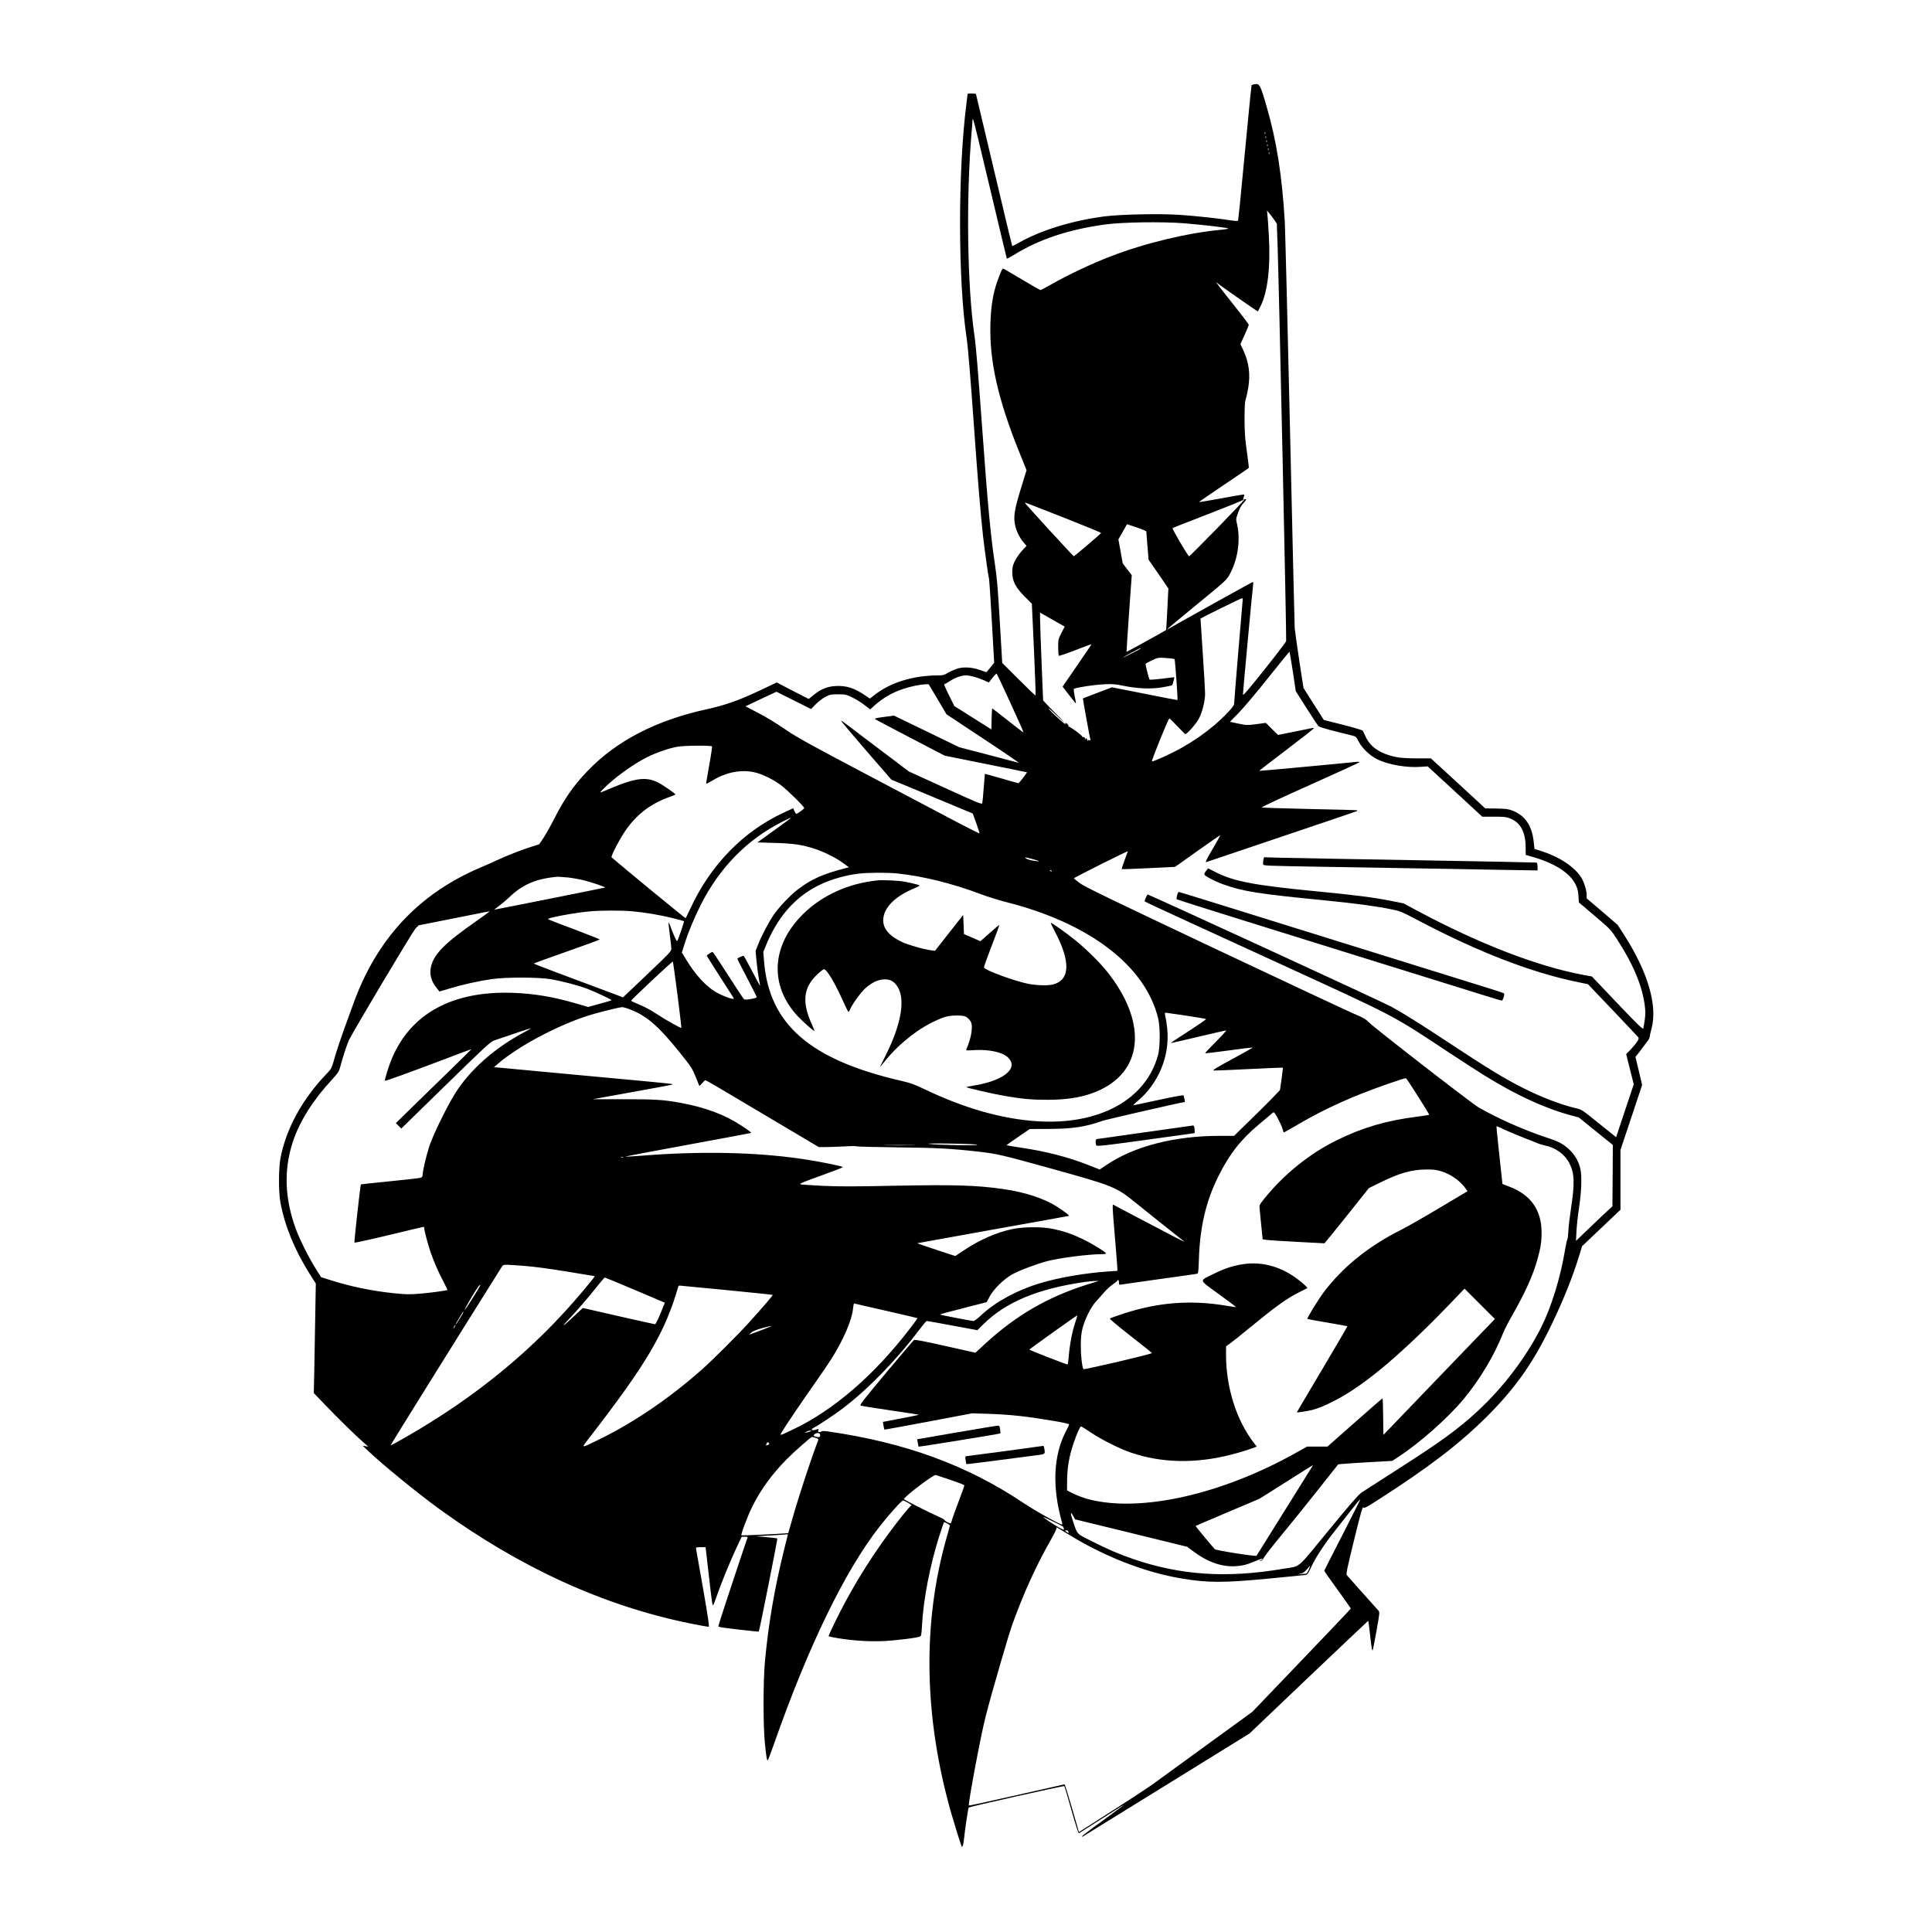 <?xml version="1.0" standalone="no"?>
<!DOCTYPE svg PUBLIC "-//W3C//DTD SVG 20010904//EN"
 "http://www.w3.org/TR/2001/REC-SVG-20010904/DTD/svg10.dtd">
<svg version="1.0" xmlns="http://www.w3.org/2000/svg"
 width="2400pt" height="2400pt" viewBox="0 0 2400 2400"
 preserveAspectRatio="xMidYMid meet">
<g transform="translate(0,2400) scale(0.1,-0.1)"
fill="#000000" stroke="none">
<path d="M15580 22953 c-14 -3 -28 -8 -32 -11 -3 -4 -41 -382 -84 -840 -43
-458 -81 -837 -85 -843 -3 -6 -40 -4 -100 5 -140 23 -431 54 -624 67 -248 17
-746 6 -942 -20 -401 -54 -778 -170 -1047 -321 -49 -28 -91 -49 -92 -47 -2 2
-104 428 -227 948 l-224 944 -52 3 c-28 2 -51 -1 -51 -5 0 -5 -7 -60 -15 -123
-107 -838 -105 -2211 5 -2925 14 -93 46 -476 90 -1095 46 -651 82 -1079 110
-1335 23 -203 68 -522 76 -545 3 -8 19 -246 35 -528 l29 -514 -47 -59 c-25
-32 -48 -59 -51 -59 -2 0 -37 12 -76 26 -102 37 -212 43 -294 15 -34 -12 -84
-35 -111 -51 -41 -26 -58 -30 -117 -30 -315 -1 -599 -90 -798 -249 l-50 -39
-55 37 c-138 94 -234 125 -365 119 -108 -5 -185 -36 -281 -113 l-59 -48 -199
102 -198 103 -222 -105 c-246 -116 -421 -178 -645 -227 -632 -138 -1121 -391
-1482 -766 -176 -183 -293 -351 -419 -603 -40 -78 -97 -180 -127 -226 l-56
-83 -101 -32 c-123 -39 -309 -112 -432 -170 -49 -23 -133 -60 -185 -82 -780
-328 -1309 -897 -1600 -1723 -24 -66 -73 -203 -111 -305 -37 -102 -86 -250
-109 -330 -41 -143 -42 -146 -99 -205 -307 -319 -509 -689 -578 -1058 -23
-126 -23 -417 0 -542 55 -295 174 -586 358 -880 l82 -130 -7 -405 c-3 -223 -9
-529 -12 -680 l-6 -275 144 -150 c148 -155 368 -371 473 -463 l60 -53 -35 6
-35 6 65 -62 c183 -174 611 -523 880 -719 1008 -733 2048 -1208 3118 -1426
123 -25 229 -44 236 -42 9 2 -10 129 -70 473 -46 259 -85 480 -87 493 -4 21
-1 22 57 22 l61 0 39 -338 c40 -352 44 -382 55 -382 3 0 21 44 39 98 53 155
158 413 239 589 l76 163 39 0 c35 0 39 -2 32 -17 -11 -26 -298 -890 -333
-1003 l-29 -95 22 -7 c27 -9 477 -61 482 -56 8 9 235 1150 230 1156 -4 3 -66
11 -139 17 l-132 11 140 7 c77 4 168 10 201 13 l62 5 -48 -193 c-119 -481
-192 -908 -237 -1378 -24 -262 -24 -813 0 -1040 19 -179 25 -207 37 -194 4 5
40 101 80 214 421 1200 876 2136 1306 2686 111 142 274 324 291 324 7 0 37
-13 66 -30 29 -16 47 -30 40 -30 -14 0 -169 -192 -297 -368 -190 -261 -352
-516 -507 -798 -98 -179 -232 -454 -225 -461 3 -3 53 -13 113 -23 177 -30 374
-43 549 -37 156 6 443 41 475 58 13 6 17 33 22 131 17 330 101 761 218 1126
28 86 53 159 55 162 6 6 74 -31 74 -41 0 -4 -18 -69 -40 -146 -305 -1069 -284
-2240 61 -3443 39 -134 120 -394 126 -400 10 -11 21 27 28 94 9 97 52 386 58
392 10 10 1182 273 1188 266 4 -4 44 -139 89 -299 56 -197 86 -290 94 -286 6
4 121 77 256 163 135 86 259 164 275 174 53 32 2 -7 -252 -192 -134 -96 -243
-180 -243 -184 0 -5 6 -5 13 -1 8 4 476 294 1041 643 l1027 635 737 702 c405
385 738 700 739 699 2 -1 12 -83 23 -181 19 -165 24 -196 33 -184 2 2 22 109
46 238 41 229 41 234 23 255 -10 12 -99 111 -198 221 -98 110 -185 208 -193
217 -11 15 1 76 90 438 84 343 106 418 115 405 11 -14 32 -4 181 92 633 405
1020 702 1362 1044 334 335 547 633 761 1064 169 343 296 656 385 952 l28 92
238 226 239 227 0 372 0 371 135 404 134 403 -41 174 -42 174 22 28 c13 15 42
54 67 87 24 33 54 73 66 89 12 15 23 40 24 55 1 14 9 53 19 86 80 285 -39 701
-334 1163 l-85 133 -192 165 -193 164 0 44 c0 54 -32 157 -64 210 -84 136
-271 260 -497 333 l-87 27 -10 91 c-23 204 -110 328 -269 387 -47 18 -83 22
-195 24 l-138 2 -337 311 -338 310 -165 0 c-91 0 -196 5 -235 11 -209 35 -347
121 -409 255 -15 33 -31 67 -35 75 -5 10 -92 36 -247 76 l-239 60 -57 90 c-32
49 -89 139 -127 199 l-69 110 -53 345 c-29 190 -54 370 -56 400 -2 30 -28
1137 -58 2460 -30 1323 -60 2486 -65 2585 -33 569 -103 1010 -224 1425 -82
283 -89 295 -156 283z m-3281 -1296 c112 -474 206 -865 208 -869 2 -4 41 16
86 44 308 193 679 317 1132 379 216 30 715 37 990 15 266 -22 560 -58 543 -66
-7 -4 -47 -11 -88 -14 -413 -38 -954 -168 -1374 -331 -240 -92 -527 -228 -746
-353 -63 -36 -119 -65 -125 -65 -5 0 -104 56 -220 125 -115 69 -220 130 -232
136 -20 11 -23 7 -56 -77 -76 -188 -107 -359 -114 -611 -12 -456 93 -924 352
-1570 l97 -241 -72 -234 c-78 -254 -92 -343 -71 -445 16 -75 54 -156 102 -213
l41 -48 -55 -59 c-31 -33 -70 -90 -89 -127 -28 -58 -33 -77 -33 -143 0 -110
40 -186 156 -303 l87 -87 26 -567 c14 -312 23 -569 20 -572 -3 -3 -97 87 -209
199 l-205 205 -30 510 c-23 404 -36 552 -60 710 -55 367 -91 751 -160 1710
-49 680 -76 1009 -95 1135 -90 614 -105 1714 -35 2535 6 61 10 120 10 133 0
12 3 22 8 22 4 0 99 -388 211 -863z m3418 681 c-3 -8 -6 -5 -6 6 -1 11 2 17 5
13 3 -3 4 -12 1 -19z m10 -50 c-3 -8 -6 -5 -6 6 -1 11 2 17 5 13 3 -3 4 -12 1
-19z m10 -50 c-3 -8 -6 -5 -6 6 -1 11 2 17 5 13 3 -3 4 -12 1 -19z m10 -50
c-3 -8 -6 -5 -6 6 -1 11 2 17 5 13 3 -3 4 -12 1 -19z m10 -50 c-3 -8 -6 -5 -6
6 -1 11 2 17 5 13 3 -3 4 -12 1 -19z m10 -50 c-3 -8 -6 -5 -6 6 -1 11 2 17 5
13 3 -3 4 -12 1 -19z m59 -815 l35 -51 9 -249 c19 -555 113 -4910 107 -4936
-4 -15 -127 -176 -272 -358 -205 -257 -265 -326 -265 -306 0 31 117 1293 126
1356 5 40 4 43 -13 37 -15 -6 -915 -506 -1023 -569 l-35 -20 20 20 c11 12 178
150 370 308 330 270 352 290 387 353 105 189 141 432 94 636 -14 58 -13 62 15
140 19 52 43 94 65 116 38 40 42 50 18 50 -8 0 -13 -4 -10 -9 6 -8 -669 -701
-683 -701 -13 0 -213 342 -205 349 5 5 206 84 446 176 240 93 435 172 433 176
-3 4 0 20 5 35 6 15 9 29 6 31 -2 3 -129 -18 -281 -47 -153 -28 -279 -49 -281
-47 -2 2 136 96 306 211 170 114 311 210 313 214 2 4 -9 95 -24 202 -23 161
-28 231 -29 401 0 154 4 217 14 247 8 22 22 86 32 143 28 170 9 318 -62 469
l-35 75 52 115 c29 63 52 120 52 125 0 6 -78 110 -174 230 -96 121 -188 238
-204 260 l-30 40 35 -26 c134 -98 482 -340 485 -337 2 2 17 31 34 64 90 182
126 494 102 894 -6 107 -14 218 -17 245 l-5 50 25 -30 c14 -16 42 -53 62 -82z
m-2573 -3718 c235 -93 426 -172 425 -176 -4 -11 -331 -289 -339 -289 -8 0
-609 657 -609 665 0 2 21 -4 48 -14 26 -10 239 -94 475 -186z m987 -158 c0 -7
7 -88 14 -181 l14 -169 39 -56 c21 -31 76 -111 123 -178 l84 -123 -13 -257
c-7 -142 -14 -259 -15 -259 -7 -8 -490 -274 -492 -272 -1 2 13 217 31 478 l34
475 -56 73 -56 73 -27 150 -27 149 54 94 53 94 120 -40 c66 -22 120 -45 120
-51z m1195 -874 c-7 -62 -105 -1244 -105 -1271 0 -27 -128 -162 -249 -264
-126 -105 -248 -190 -398 -275 -120 -69 -356 -177 -373 -171 -11 4 204 533
216 533 5 0 49 -43 98 -95 50 -52 94 -97 99 -99 19 -7 142 134 174 200 42 84
73 216 73 304 0 39 -13 264 -29 500 -16 237 -28 431 -28 431 11 10 505 253
515 253 9 1 11 -11 7 -46z m-2310 -250 l101 -57 -41 -79 c-39 -77 -40 -82 -40
-177 0 -54 3 -102 8 -106 4 -4 96 27 204 69 108 42 198 75 200 73 2 -2 -78
-120 -177 -264 l-180 -261 81 -106 c45 -58 83 -105 84 -103 2 2 -5 43 -15 91
-13 64 -14 90 -6 92 59 20 256 49 361 54 113 6 145 3 245 -17 180 -37 350 -44
490 -20 63 11 118 22 121 26 7 7 29 95 26 98 -1 2 -69 -6 -152 -17 -82 -10
-152 -15 -156 -11 -6 6 -49 178 -49 195 0 4 35 23 78 43 77 36 77 36 177 30
55 -4 102 -10 106 -14 6 -7 42 -502 36 -508 -1 -2 -185 33 -408 78 l-406 80
-179 -68 c-98 -37 -180 -69 -182 -70 -3 -2 86 -489 93 -512 4 -10 -1 -11 -16
-7 -16 6 -20 4 -14 -6 5 -8 4 -11 -1 -6 -5 5 -9 14 -9 20 0 5 -6 12 -14 15 -9
3 -11 0 -6 -9 5 -8 4 -11 -1 -6 -5 5 -9 14 -9 20 0 7 -8 11 -17 11 -10 -1 -16
2 -15 6 3 13 -155 130 -167 123 -6 -3 -8 -2 -3 2 4 5 0 17 -10 27 -18 20 -38
25 -27 6 22 -36 -179 144 -208 187 -12 17 19 -8 68 -55 49 -47 100 -94 114
-104 14 -10 -11 17 -56 60 -44 44 -106 107 -138 141 l-58 62 -19 463 c-10 255
-19 500 -19 546 l0 82 53 -30 c28 -17 97 -56 152 -87z m1045 -328 c0 -6 -201
-109 -220 -113 -11 -2 205 115 218 117 1 1 2 -1 2 -4z m1890 -287 l36 -243
133 -210 c73 -115 141 -217 150 -226 9 -9 100 -37 206 -63 105 -26 206 -51
226 -57 31 -8 41 -18 65 -67 40 -83 141 -180 234 -225 136 -67 363 -106 540
-93 l85 6 339 -312 339 -313 146 0 c128 0 153 -3 202 -23 127 -51 190 -168
191 -355 l1 -97 56 -16 c293 -80 490 -203 563 -351 25 -51 32 -81 36 -143 l5
-80 197 -167 c191 -162 200 -172 272 -283 197 -301 309 -562 346 -803 13 -92
14 -123 4 -204 -7 -52 -16 -102 -20 -110 -6 -10 -76 57 -273 264 -145 153
-286 302 -314 330 l-50 53 -110 20 c-569 107 -1284 383 -2053 793 l-177 95
-155 31 c-218 43 -459 74 -950 121 -754 73 -1008 122 -1234 238 l-88 45 -20
-24 c-42 -54 -42 -53 36 -98 41 -23 117 -57 169 -76 248 -89 437 -119 1267
-200 380 -38 629 -71 820 -110 115 -23 129 -29 342 -141 742 -391 1400 -645
1973 -763 l131 -27 305 -320 c167 -176 310 -327 317 -336 12 -15 11 -23 -9
-55 -13 -21 -49 -65 -80 -98 l-58 -60 47 -188 47 -187 -110 -329 -109 -328
-213 171 c-211 171 -213 172 -290 190 -179 42 -423 135 -644 246 -239 120
-439 242 -939 572 -374 246 -559 362 -708 443 -111 61 -3021 1400 -3027 1393
-9 -10 -35 -69 -35 -78 0 -14 -138 51 1563 -729 1613 -740 1488 -675 2227
-1163 162 -107 354 -230 425 -275 404 -249 747 -408 1082 -499 l96 -26 211
-171 211 -170 -2 -381 -3 -381 -54 -50 c-30 -27 -132 -124 -227 -215 l-172
-165 6 115 c3 63 17 196 32 295 31 201 37 395 17 484 -21 92 -69 176 -136 239
-80 74 -131 101 -296 155 -276 92 -594 233 -832 370 -87 50 -1300 991 -1367
1060 -36 38 -69 56 -180 103 -75 32 -857 398 -1738 814 -1328 628 -1614 766
-1672 811 -39 30 -71 56 -71 59 0 3 151 80 335 173 184 92 335 165 335 162 0
-3 -18 -53 -40 -111 -22 -59 -38 -109 -36 -111 2 -2 151 3 332 12 l329 16 50
34 c27 19 154 109 280 199 127 89 231 162 233 160 2 -1 -37 -72 -87 -158 -81
-138 -100 -176 -88 -176 2 0 30 9 63 21 32 11 452 153 933 315 481 162 877
296 879 299 3 3 3 7 1 9 -2 2 -267 10 -589 16 -322 7 -591 16 -597 19 -7 4
264 130 602 281 338 151 615 278 615 283 0 4 -21 5 -47 2 -101 -12 -1198 -114
-1200 -111 -2 2 150 119 337 261 187 142 340 262 340 267 0 4 -10 6 -22 3 -13
-3 -113 -23 -223 -45 l-199 -40 -76 75 -75 75 -119 -16 c-115 -15 -122 -14
-223 7 l-104 22 113 116 c62 64 228 261 368 438 140 176 257 319 259 317 2 -2
20 -113 41 -246z m-3507 -393 c91 -198 164 -362 162 -364 -2 -2 -90 65 -194
148 -105 83 -193 151 -195 151 -3 0 -7 -59 -8 -130 l-3 -131 -230 145 -230
145 -67 135 c-38 75 -64 136 -58 136 5 0 37 18 71 40 68 44 142 70 199 70 49
0 140 -25 218 -59 l66 -29 45 58 c25 32 49 55 52 52 4 -4 81 -169 172 -367z
m-906 49 l110 -187 459 -304 c253 -167 450 -302 439 -299 -11 3 -182 48 -380
100 l-360 94 -404 196 -405 196 -115 -15 c-108 -14 -130 -19 -120 -29 2 -3
198 -105 434 -229 l430 -224 510 -103 c281 -56 511 -103 512 -104 4 -4 -99
-136 -106 -136 -3 0 -98 27 -211 60 -112 32 -205 58 -206 57 -1 -1 -7 -78 -14
-172 -6 -93 -15 -179 -18 -191 -7 -19 -36 -7 -459 186 l-452 206 -383 289
c-210 160 -399 303 -420 318 -21 16 -38 25 -38 20 0 -5 140 -171 311 -369
l312 -359 505 -210 506 -211 43 -119 c23 -66 42 -123 40 -127 -1 -4 -132 62
-292 146 -159 84 -662 349 -1116 589 -662 349 -857 456 -980 540 -184 124
-237 156 -396 239 l-122 64 192 91 192 90 215 -107 215 -108 61 62 c34 34 86
74 120 91 53 27 68 30 154 30 89 0 100 -2 175 -38 44 -21 113 -63 152 -94 l73
-55 52 47 c106 95 224 163 363 209 87 29 207 53 270 55 l41 1 111 -186z
m-2802 -586 c3 -3 -12 -108 -35 -233 -23 -125 -39 -229 -37 -231 2 -2 41 18
86 45 165 99 348 134 514 97 97 -22 231 -87 332 -163 77 -58 285 -262 285
-281 0 -10 -84 -72 -98 -72 -5 0 -16 16 -24 35 l-14 35 -117 -54 c-503 -232
-911 -650 -1162 -1194 -29 -62 -55 -116 -58 -118 -4 -4 -815 663 -920 756 -10
9 66 162 138 279 145 233 332 384 588 473 37 12 67 26 67 29 0 11 -158 120
-218 150 -144 71 -278 55 -572 -68 -168 -71 -161 -70 -110 -18 130 135 372
311 549 399 111 56 266 110 377 130 79 15 415 18 429 4z m975 -892 c0 -3 -93
-71 -206 -153 l-206 -148 219 -6 c233 -7 340 -23 499 -75 109 -35 265 -114
349 -176 l70 -52 -35 -9 c-288 -74 -428 -136 -597 -264 -92 -70 -233 -218
-300 -314 -64 -93 -150 -257 -194 -368 l-33 -84 12 -131 c7 -72 20 -170 30
-219 10 -48 15 -84 11 -80 -4 5 -48 87 -98 183 -51 96 -96 179 -100 183 -9 9
-81 -22 -81 -34 0 -5 54 -111 120 -237 66 -126 120 -234 120 -239 0 -15 -140
-38 -157 -27 -7 5 -96 140 -198 299 -102 160 -189 290 -193 290 -12 0 -72 -39
-72 -46 0 -4 73 -121 163 -261 89 -139 167 -259 171 -267 19 -31 -134 23 -230
80 -121 73 -251 217 -362 401 l-52 85 31 99 c47 150 123 333 205 496 233 459
572 806 1002 1025 107 54 112 56 112 49z m3015 -510 c94 -25 91 -33 -8 -16
-31 5 -67 16 -79 24 -29 21 -20 20 87 -8z m230 -146 c3 -6 -1 -7 -9 -4 -18 7
-21 14 -7 14 6 0 13 -4 16 -10z m-1924 -30 c317 -32 695 -125 1049 -260 74
-28 213 -71 309 -96 1036 -262 1730 -793 1888 -1445 26 -105 25 -357 -1 -453
-149 -555 -727 -873 -1498 -825 -435 27 -908 161 -1398 396 -127 61 -179 80
-285 104 -1144 263 -1651 704 -1714 1489 l-9 115 34 83 c133 323 323 554 579
704 160 94 378 164 580 186 113 13 345 14 466 2z m-4090 -50 c57 -6 147 -22
199 -35 94 -23 274 -84 268 -90 -3 -3 -1364 -275 -1376 -275 -4 0 23 21 59 48
35 26 89 71 119 100 171 166 341 238 611 261 9 0 63 -4 120 -9z m799 -420
c165 -15 349 -46 506 -85 75 -19 138 -36 141 -39 5 -4 -74 -232 -84 -246 -8
-9 -46 75 -93 204 -6 16 -12 27 -15 25 -2 -2 5 -69 15 -149 11 -80 19 -159 20
-177 0 -29 -27 -58 -300 -317 l-301 -286 -62 24 c-599 222 -1047 392 -1047
396 0 3 185 70 410 149 226 79 410 147 410 150 0 4 -136 58 -302 121 -167 62
-314 119 -327 125 -23 12 -18 14 65 33 114 27 312 59 434 70 136 13 396 14
530 2z m-1770 -4 c0 -2 -71 -53 -157 -114 -394 -274 -532 -412 -569 -570 -22
-94 1 -180 72 -268 l33 -41 128 38 c154 47 355 92 518 116 173 25 577 25 730
0 149 -25 350 -78 465 -122 102 -39 304 -135 297 -141 -2 -2 -68 -22 -147 -43
l-144 -40 -151 44 c-295 85 -524 123 -795 132 -739 23 -1253 -256 -1490 -811
-40 -94 -96 -273 -88 -282 6 -5 325 110 758 275 173 66 315 119 316 118 1 -1
-110 -110 -245 -242 -135 -132 -347 -338 -470 -458 l-224 -219 34 -33 34 -34
551 538 c484 473 557 540 600 555 189 66 458 155 460 153 2 -2 -33 -23 -79
-47 -373 -197 -684 -473 -867 -769 -105 -169 -275 -519 -319 -656 -40 -127
-81 -303 -81 -351 0 -16 -8 -28 -22 -34 -13 -5 -185 -25 -382 -44 -197 -20
-361 -37 -363 -39 -7 -8 -86 -717 -80 -724 4 -3 197 39 430 95 232 56 425 102
430 102 4 0 7 -9 7 -19 0 -26 46 -201 77 -291 40 -117 100 -255 160 -368 30
-57 53 -105 51 -107 -8 -7 -220 -36 -347 -46 -120 -10 -167 -9 -309 5 -275 28
-548 84 -798 164 l-116 37 -69 110 c-85 135 -195 356 -244 488 -140 382 -152
740 -35 1090 85 252 247 510 485 767 72 78 85 98 100 152 39 145 89 296 112
342 73 144 790 1346 824 1381 l39 40 433 86 c494 99 447 90 447 85z m2336
-1034 c28 -224 50 -409 48 -411 -6 -6 -196 100 -283 158 -89 61 -184 111 -283
150 -32 13 -58 26 -58 30 0 11 512 492 518 486 3 -3 29 -189 58 -413z m-588
-182 c207 -80 352 -206 621 -541 139 -174 152 -194 192 -295 24 -60 45 -111
46 -113 2 -3 17 12 34 32 17 20 35 37 41 37 13 0 83 -41 861 -504 l549 -326
91 1 c51 0 155 4 232 8 77 5 142 5 145 1 3 -4 228 -10 500 -13 486 -5 673 -15
1005 -52 239 -27 299 -41 926 -215 756 -210 794 -225 1026 -413 118 -96 543
-435 609 -486 31 -24 -64 25 -561 287 l-320 169 -3 -31 c-1 -17 11 -187 28
-379 16 -191 30 -362 30 -381 l0 -33 -107 -7 c-292 -20 -617 -75 -858 -148
-280 -84 -552 -232 -723 -393 -44 -41 -88 -75 -98 -75 -26 0 -412 75 -418 80
-2 3 127 39 288 79 l293 75 34 65 c45 90 178 222 281 279 88 50 311 133 446
168 155 39 505 84 665 84 31 0 57 4 57 9 0 15 -168 119 -285 176 -130 63 -231
98 -363 127 -140 31 -375 30 -522 -1 -195 -42 -402 -133 -595 -262 l-108 -72
-238 78 c-131 44 -237 80 -236 81 1 1 425 77 942 170 517 92 942 169 944 170
7 6 -64 60 -151 116 -159 101 -394 178 -665 217 -332 48 -609 56 -1373 41
-476 -10 -672 -10 -866 -1 -138 7 -263 15 -278 19 -22 6 21 25 248 106 152 55
276 103 276 107 0 12 -287 70 -510 103 -580 84 -1253 98 -1983 40 -108 -8
-202 -14 -208 -12 -6 2 342 68 773 147 431 79 785 145 787 147 6 5 -16 22
-114 88 -201 135 -453 230 -760 286 -215 39 -311 45 -706 45 l-385 0 490 89
c270 48 493 90 495 92 2 2 2 6 0 8 -2 2 -155 18 -339 35 -184 17 -625 58 -980
91 -355 33 -701 66 -769 72 l-125 11 45 39 c274 238 826 523 1218 629 142 39
306 78 329 78 12 1 58 -12 100 -29z m6902 -76 c135 -20 248 -40 252 -43 4 -4
-94 -71 -217 -151 -124 -79 -223 -145 -221 -147 1 -2 154 33 339 77 185 44
342 80 349 80 7 0 -50 -63 -127 -140 -76 -76 -137 -141 -135 -144 3 -2 135 13
295 35 159 22 292 38 297 37 4 -2 -110 -66 -252 -143 -209 -113 -254 -141
-231 -143 16 -2 214 6 441 18 227 11 415 19 416 17 2 -2 -6 -65 -16 -141 l-20
-138 -45 -47 c-25 -25 -67 -68 -93 -96 -26 -27 -134 -134 -240 -237 l-192
-188 -177 0 c-563 0 -1061 -128 -1410 -363 l-82 -55 -138 54 c-251 100 -535
173 -852 219 -90 14 -165 26 -167 28 -2 2 62 48 142 102 l146 100 237 1 c294
1 453 25 666 100 51 18 994 234 1022 234 6 0 -9 74 -17 83 -4 5 -143 -21 -308
-57 -165 -36 -305 -66 -312 -66 -6 0 15 22 47 48 264 220 406 563 373 899 -6
54 -14 116 -20 138 -12 49 -12 65 -2 65 4 0 117 -16 252 -36z m2886 -1005 c78
-123 141 -226 138 -228 -2 -2 -70 -12 -151 -23 -380 -48 -671 -133 -988 -288
-342 -167 -660 -422 -907 -727 -62 -78 -65 -84 -61 -125 3 -24 12 -119 21
-213 l17 -170 45 -7 c25 -4 198 -16 384 -25 l339 -18 71 86 c39 47 163 201
276 343 l205 257 140 69 c242 119 397 163 580 162 91 0 124 -4 190 -26 115
-37 225 -117 293 -212 l22 -32 -353 -210 c-193 -115 -408 -238 -477 -272 -401
-201 -724 -463 -958 -775 -78 -106 -209 -321 -201 -330 3 -2 115 -22 249 -45
134 -23 246 -43 248 -45 2 -1 -139 -242 -312 -534 -174 -293 -316 -533 -316
-535 0 -6 132 14 187 28 87 23 155 51 283 117 381 194 867 608 1519 1293 l94
98 188 -188 189 -189 -693 -720 -692 -720 -3 228 c-1 125 -5 227 -8 227 -2 0
-158 -135 -344 -300 l-340 -300 -127 0 -126 0 -141 -79 c-923 -517 -1928 -742
-2571 -576 -55 14 -138 45 -185 68 l-85 42 1 130 c1 153 27 300 78 450 43 127
82 215 95 215 6 0 62 -34 123 -76 133 -89 353 -199 494 -248 383 -131 806
-140 1248 -26 107 27 215 61 289 89 l29 11 -30 38 c-223 286 -353 697 -352
1111 l1 96 57 42 c31 23 116 90 187 149 375 308 505 402 671 485 49 24 91 45
93 47 9 5 -47 57 -124 115 -207 155 -440 218 -672 183 -130 -20 -229 -52 -368
-121 -183 -91 -190 -64 64 -250 121 -88 218 -161 217 -163 -2 -1 -54 7 -117
17 -445 76 -857 44 -1294 -101 -82 -27 -154 -53 -158 -58 -5 -4 111 -101 257
-215 146 -114 266 -210 266 -213 0 -13 -845 -210 -851 -200 -18 28 -34 177
-33 298 1 103 7 154 23 215 29 111 100 252 157 317 27 30 75 85 108 122 32 37
83 84 112 103 30 20 54 40 54 44 0 5 5 9 10 9 6 0 10 -14 10 -31 0 -29 2 -31
28 -26 15 3 227 33 472 67 245 34 454 63 466 66 20 3 21 11 27 181 13 404 88
723 243 1033 138 276 275 450 500 640 87 73 166 140 175 147 15 13 21 5 62
-69 25 -46 51 -103 58 -128 7 -25 14 -47 15 -48 1 -2 62 32 136 75 266 158
526 286 833 408 182 73 534 195 550 191 5 -1 73 -103 151 -227z m1109 -428
c72 -32 174 -74 227 -94 54 -20 117 -45 140 -56 24 -10 69 -24 101 -31 132
-27 246 -110 302 -219 64 -128 69 -243 20 -566 -14 -93 -29 -217 -32 -275 -3
-58 -9 -107 -14 -110 -4 -3 -17 -63 -29 -135 -55 -333 -170 -706 -295 -954
-184 -367 -470 -745 -787 -1038 -243 -226 -467 -388 -1020 -741 -205 -131
-395 -253 -423 -272 -37 -24 -147 -151 -410 -471 -410 -499 -338 -439 -570
-478 -696 -118 -1269 -80 -1860 123 -171 58 -314 120 -518 223 -188 95 -171
76 -228 246 -35 102 -34 131 2 67 l24 -44 696 -170 697 -171 82 -61 c214 -160
427 -214 640 -162 25 6 84 28 132 48 50 21 84 32 81 24 -2 -7 -14 -15 -26 -17
-22 -4 -22 -4 0 -6 17 -1 28 9 43 38 11 22 107 146 214 275 108 130 311 382
452 560 l257 325 46 5 c25 3 177 13 336 22 l290 16 70 46 c270 175 620 485
821 727 197 238 377 539 484 810 17 43 69 145 115 225 162 283 258 496 314
697 39 139 51 216 51 333 0 278 -135 469 -403 570 l-83 32 -37 341 c-36 329
-40 377 -34 377 1 0 61 -26 132 -59z m-6586 -172 c19 -12 -494 -3 -599 11 -40
5 58 7 259 4 198 -3 330 -8 340 -15z m-806 -6 c-90 -2 -236 -2 -325 0 -90 1
-17 3 162 3 179 0 252 -2 163 -3z m-3590 -150 c-7 -2 -21 -2 -30 0 -10 3 -4 5
12 5 17 0 24 -2 18 -5z m-1248 -1347 c127 -9 308 -33 542 -71 l352 -58 -18
-26 c-11 -14 -67 -84 -126 -154 -602 -721 -1328 -1319 -2215 -1826 -96 -55
-176 -98 -178 -96 -3 3 793 1281 1375 2208 27 43 7 42 268 23z m1395 -302
l369 -157 -21 -51 c-50 -130 -91 -216 -102 -216 -6 0 -210 45 -454 101 l-442
101 -118 -110 c-64 -61 -119 -109 -121 -106 -2 2 29 39 70 81 97 102 245 274
350 407 46 58 88 106 92 106 5 0 175 -70 377 -156z m5745 109 c-11 -3 -76 -23
-145 -45 -481 -154 -867 -379 -1239 -719 l-134 -123 -375 84 c-252 57 -378 81
-388 74 -7 -5 -164 -189 -348 -409 -300 -359 -332 -401 -313 -407 12 -4 177
-30 367 -58 190 -28 350 -52 355 -54 8 -2 -242 -52 -408 -82 l-39 -7 7 -46 c4
-25 9 -48 11 -50 2 -2 247 43 546 99 l542 103 201 -6 c283 -10 469 -30 818
-89 117 -19 187 -36 187 -43 0 -6 -13 -36 -29 -66 -144 -267 -178 -597 -101
-977 12 -57 28 -124 35 -149 8 -26 13 -49 11 -51 -12 -11 -328 164 -486 270
-701 469 -1468 749 -2430 887 -39 5 -69 5 -75 0 -5 -5 -17 -9 -28 -9 -14 0
-17 5 -12 22 6 17 4 20 -10 14 -65 -25 -99 -9 -43 20 59 30 257 162 358 239
312 236 669 603 946 972 47 62 90 113 97 113 7 0 151 -25 320 -57 l308 -57 77
76 c279 274 675 439 1252 522 90 13 208 19 165 9z m-7762 -207 c-54 -86 -99
-152 -101 -147 -1 4 36 73 83 152 77 129 103 164 113 155 1 -2 -41 -74 -95
-160z m3152 98 c313 -31 572 -57 574 -60 5 -4 -136 -168 -300 -349 -139 -153
-444 -457 -579 -577 -397 -352 -836 -652 -1255 -858 -262 -129 -251 -129 -145
8 712 920 941 1308 1106 1880 2 6 9 12 16 12 7 0 269 -25 583 -56z m1990 -259
c209 -48 381 -88 383 -90 1 -1 -42 -60 -96 -131 -445 -580 -949 -1014 -1454
-1253 -172 -82 -165 -80 -132 -24 36 63 252 381 418 617 73 103 162 234 197
290 148 236 253 481 266 621 5 54 9 65 22 61 9 -3 187 -44 396 -91z m-5300
-89 c-26 -42 -49 -76 -52 -76 -3 0 1 10 9 23 8 12 30 48 48 80 18 32 35 56 37
53 3 -3 -16 -39 -42 -80z m7639 -64 c-36 -104 -68 -280 -79 -424 -4 -49 -10
-88 -13 -88 -17 0 -477 179 -475 185 2 7 584 423 594 424 4 1 -9 -43 -27 -97z
m-7704 -42 c-6 -11 -13 -20 -16 -20 -2 0 0 9 6 20 6 11 13 20 16 20 2 0 0 -9
-6 -20z m3929 5 c-5 -4 -154 -63 -234 -91 l-40 -15 25 25 c17 17 59 35 130 55
107 30 127 34 119 26z m491 -1304 c-8 -5 -28 -11 -45 -15 l-30 -6 25 15 c14 8
34 14 45 14 16 0 17 -1 5 -8z m117 -41 c6 -31 -10 -40 -50 -28 -35 11 -36 12
-20 30 20 22 67 21 70 -2z m-55 -42 c29 -8 37 -15 33 -27 -84 -216 -237 -679
-320 -971 l-53 -185 -34 -3 c-96 -8 -544 -28 -548 -25 -10 9 76 239 134 355
107 216 246 407 435 597 92 93 295 271 309 271 3 0 22 -5 44 -12z m-577 -78
c-3 -4 -13 -10 -24 -13 -17 -4 -18 -2 -9 19 9 18 14 21 24 13 8 -6 12 -15 9
-19z m6743 -282 c-8 -13 -165 -264 -348 -558 -183 -294 -337 -540 -341 -546
-10 -12 -504 66 -519 82 -41 45 -241 286 -238 288 1 2 182 78 400 171 l396
168 329 208 c180 114 330 208 332 208 2 1 -3 -9 -11 -21z m-4490 -162 c94 -32
172 -62 172 -68 0 -6 -24 -74 -54 -152 -46 -119 -97 -263 -112 -314 -3 -9 -14
-7 -44 8 -22 11 -39 24 -36 28 3 4 -41 27 -97 52 -88 37 -392 192 -407 206
-17 17 368 310 394 301 6 -2 89 -30 184 -61z m4868 -684 c-124 -241 -226 -442
-226 -445 0 -4 74 -109 165 -234 90 -125 165 -231 165 -235 0 -4 -275 -294
-611 -644 l-611 -638 -576 -419 c-317 -231 -622 -452 -677 -492 -55 -39 -257
-172 -450 -295 -192 -123 -373 -238 -401 -256 l-51 -33 -86 297 c-47 163 -89
297 -93 296 -5 -1 -273 -61 -596 -134 -323 -74 -590 -132 -592 -129 -14 13
151 890 209 1111 76 296 283 1007 329 1134 143 398 297 735 488 1071 43 74 67
127 62 134 -8 14 -5 12 181 -101 431 -263 932 -456 1375 -529 330 -54 510 -55
1079 -1 234 22 440 43 456 45 27 5 35 15 75 102 52 114 163 283 290 443 50 63
141 179 202 257 61 79 113 141 116 138 2 -2 -98 -201 -222 -443z m-3470 104
c1 0 5 -11 9 -24 6 -21 3 -20 -62 14 -68 37 -193 121 -193 130 0 3 240 -113
246 -120z m67 -66 c5 -18 4 -18 -19 -3 -29 19 -30 23 -5 23 10 0 21 -9 24 -20z
m2984 -470 c-15 -37 -26 -50 -41 -50 -12 0 -39 -2 -61 -5 l-40 -5 42 11 c30 7
51 22 78 54 20 25 38 45 40 45 2 0 -6 -22 -18 -50z"/>
<path d="M15696 13328 c-3 -13 -6 -35 -6 -50 0 -26 0 -26 93 -32 50 -3 407
-10 792 -16 385 -6 923 -15 1195 -20 272 -5 683 -12 913 -16 l417 -7 0 47 c0
28 -5 48 -12 51 -7 2 -679 15 -1493 29 -814 14 -1573 28 -1686 31 l-206 6 -7
-23z"/>
<path d="M14622 12878 c-6 -24 -8 -46 -4 -49 4 -4 378 -123 832 -264 454 -141
1172 -365 1595 -497 1409 -439 1599 -498 1610 -498 15 0 40 80 28 90 -4 4 -89
32 -188 63 -99 30 -565 175 -1035 322 -2339 729 -2808 875 -2817 875 -6 0 -15
-19 -21 -42z"/>
<path d="M10905 13064 c-365 -37 -691 -184 -930 -420 -393 -388 -420 -884 -68
-1265 60 -65 204 -192 210 -186 2 2 -12 37 -30 78 -128 280 -109 460 65 624
37 36 75 65 83 65 36 0 136 -168 245 -412 29 -65 56 -118 60 -118 4 0 14 15
21 33 26 62 129 205 185 257 81 74 164 113 239 114 75 1 118 -22 161 -86 103
-152 53 -461 -134 -838 -42 -85 -79 -159 -81 -165 -2 -5 24 26 59 70 144 183
366 369 558 468 164 84 220 101 334 102 105 0 128 -9 172 -68 38 -51 17 -201
-49 -350 -7 -18 -2 -18 96 -12 173 11 338 -22 410 -82 154 -130 -22 -290 -390
-354 -63 -10 -116 -21 -118 -23 -7 -7 336 -86 477 -110 215 -37 335 -48 530
-48 282 0 483 39 665 127 536 259 566 857 74 1470 -90 112 -265 285 -395 388
-112 91 -295 220 -301 213 -2 -2 21 -50 51 -107 197 -374 190 -600 -20 -658
-62 -17 -206 -13 -317 9 -173 35 -539 171 -544 202 -1 7 42 128 96 268 54 140
97 257 95 259 -2 2 -55 -42 -119 -99 l-116 -102 -102 44 -102 44 -5 119 -5
119 -175 -222 -175 -223 -48 6 c-95 12 -283 66 -362 103 -170 82 -243 174
-232 293 13 141 154 279 379 371 43 18 75 35 71 39 -9 8 -112 33 -195 48 -66
12 -264 21 -323 15z"/>
<path d="M14225 9935 c-324 -46 -596 -84 -602 -85 -15 0 -17 -58 -4 -79 8 -12
102 -2 615 69 l606 84 0 32 c0 36 -9 65 -19 63 -3 0 -271 -38 -596 -84z"/>
<path d="M11880 6205 c-267 -46 -486 -84 -486 -84 -1 -1 2 -20 7 -43 4 -24 8
-46 9 -49 0 -5 1011 159 1018 165 1 2 -1 24 -4 49 -6 43 -9 47 -33 46 -14 0
-244 -38 -511 -84z"/>
<path d="M12485 5974 c-258 -34 -476 -63 -484 -64 -10 0 -12 -11 -6 -47 4 -27
8 -49 10 -51 2 -2 196 22 431 53 236 31 450 59 475 62 67 8 72 13 64 67 -4 25
-10 46 -14 45 -3 -1 -217 -30 -476 -65z"/>
</g>
</svg>
